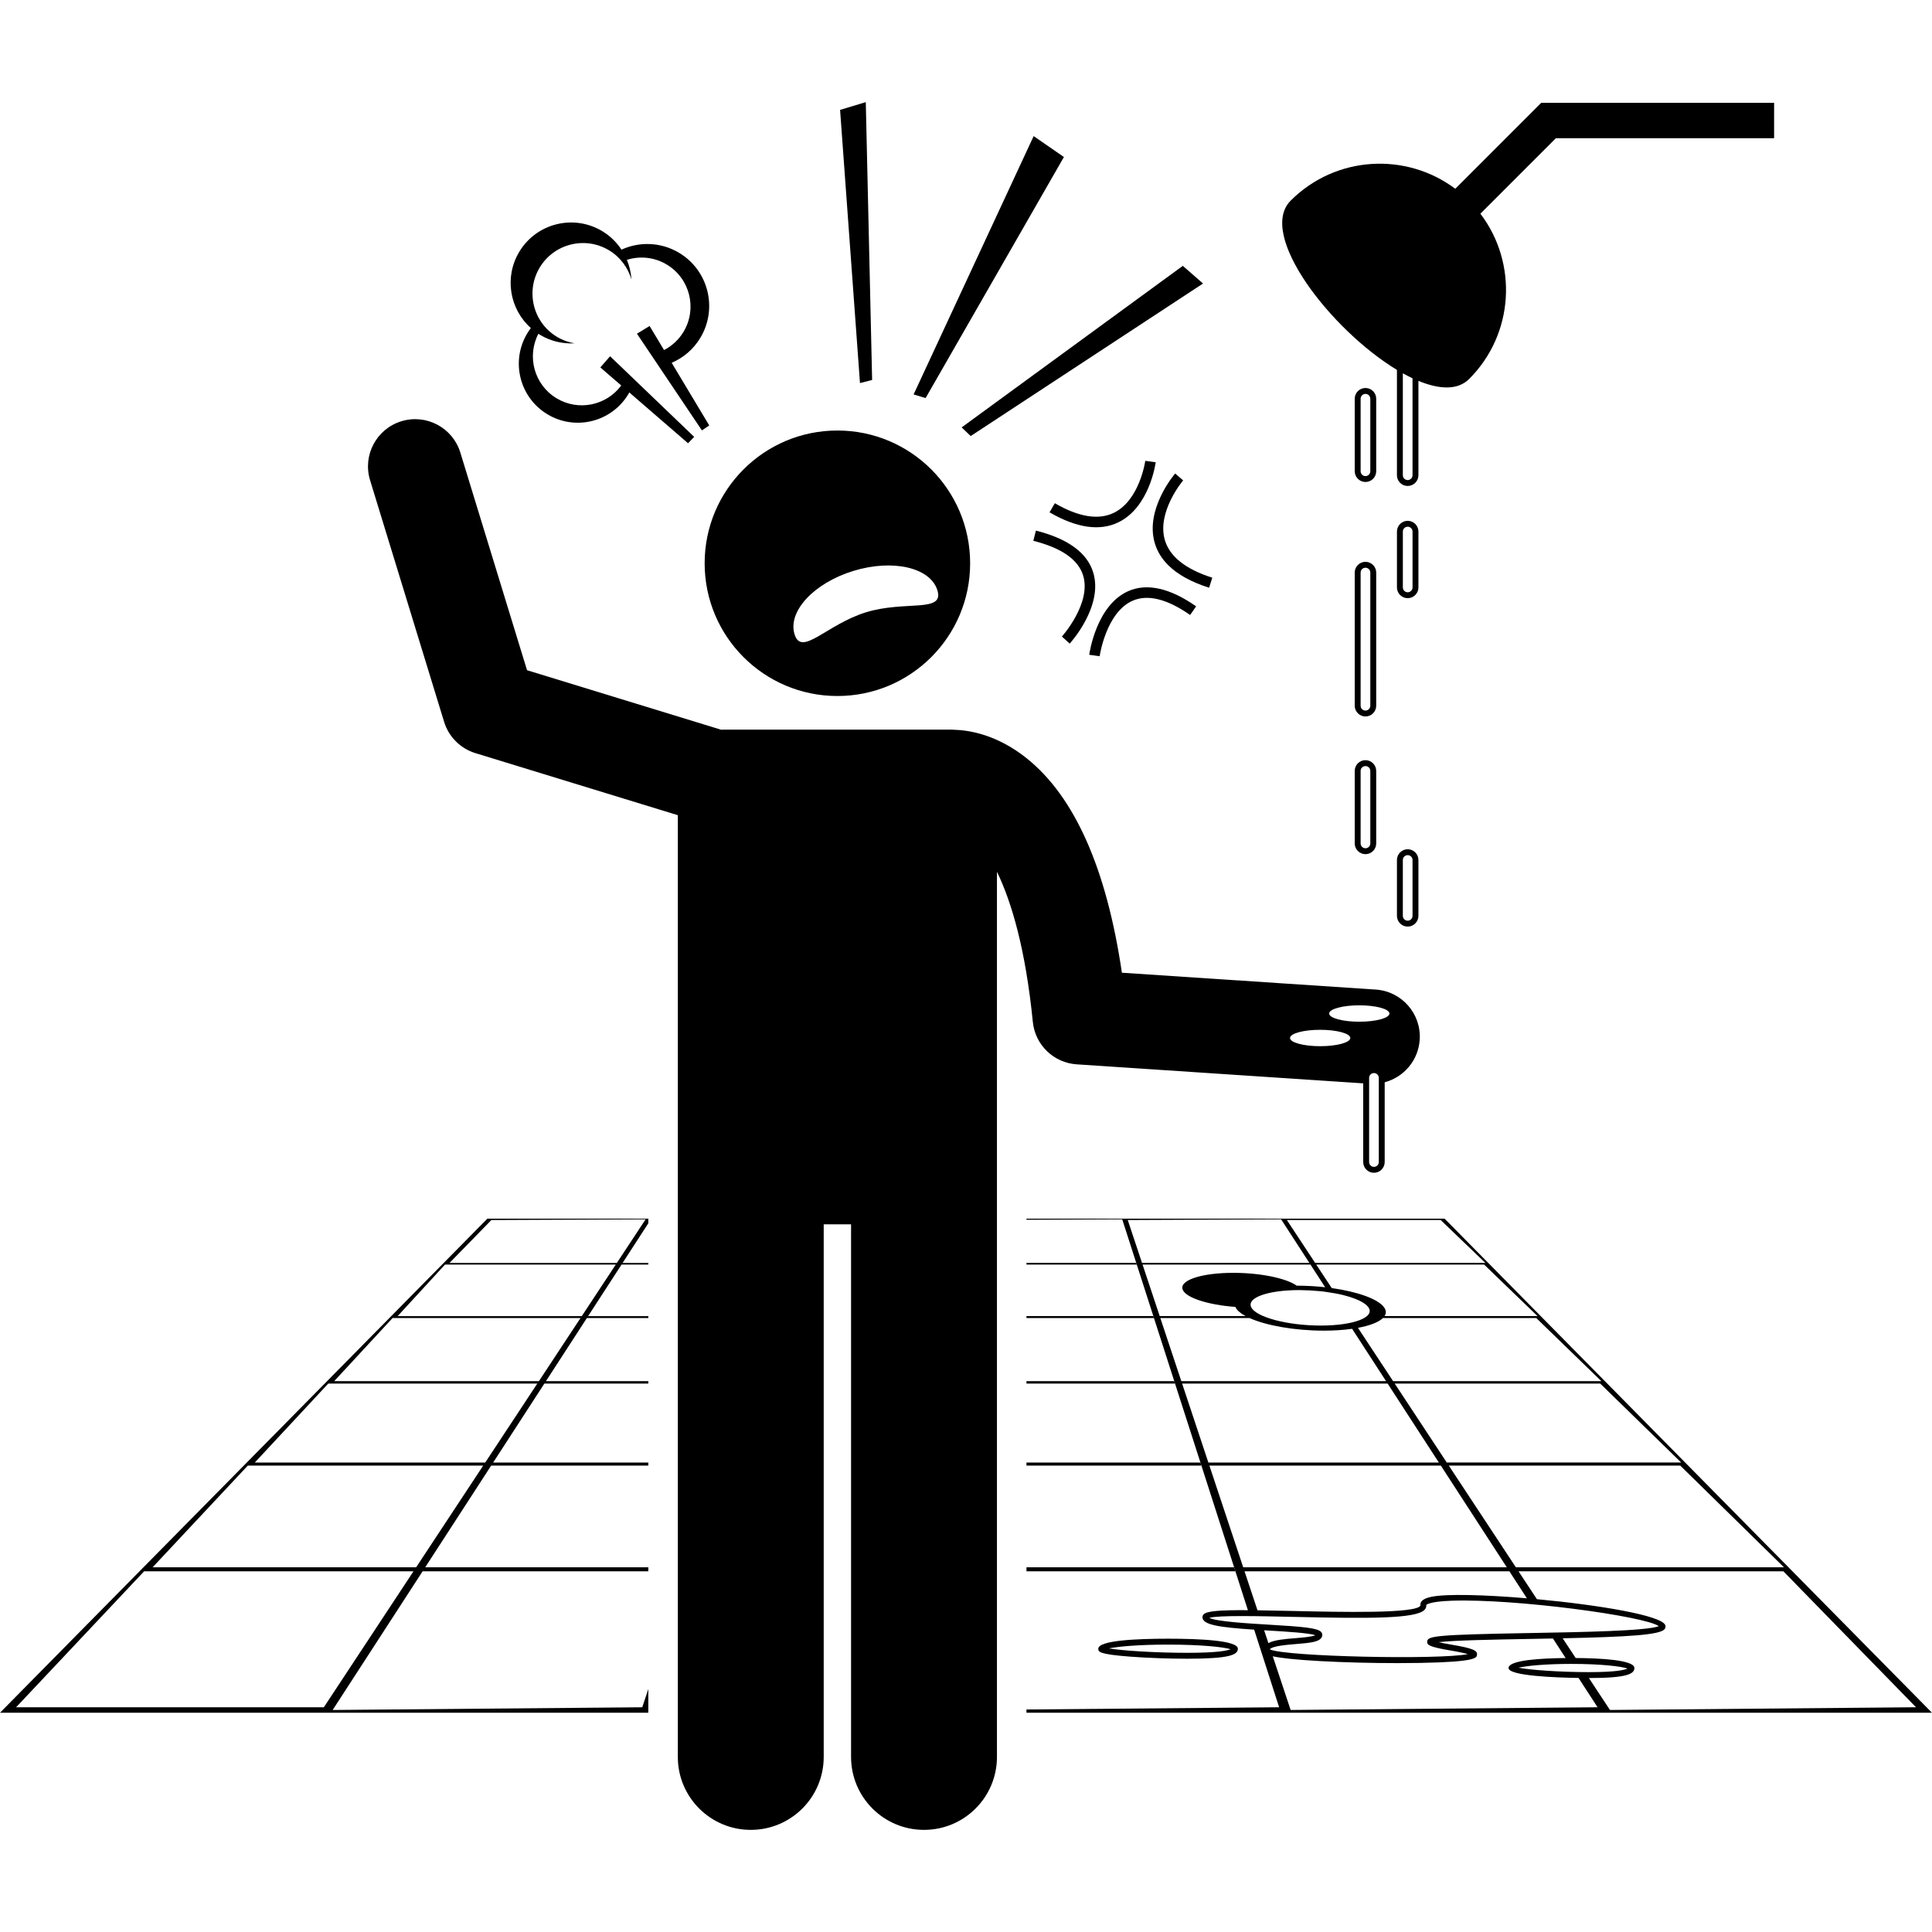 <svg id="Layer_1" height="512" viewBox="0 0 327.463 292.843" width="512" xmlns="http://www.w3.org/2000/svg"><g><path d="m240.416 72.788c0-1.004-.817-1.821-1.821-1.821s-1.82.817-1.82 1.821v9.468c0 1.004.816 1.821 1.82 1.821s1.821-.817 1.821-1.821zm-1 9.468c0 .453-.368.821-.821.821-.452 0-.82-.369-.82-.821v-9.468c0-.453.368-.821.82-.821.453 0 .821.369.821.821z"/><path d="m246.661 14.683c-8.373-6.258-20.28-5.608-27.89 2.002-5.769 5.769 6.877 21.978 18.003 28.701v17.852c0 1.004.816 1.821 1.82 1.821s1.821-.817 1.821-1.821v-15.993c3.538 1.461 6.659 1.619 8.596-.319 7.649-7.648 8.27-19.637 1.909-28.017l12.788-12.788h36.992l.003-5.999h-.003-39.48zm-8.067 49.376c-.452 0-.82-.368-.82-.821v-17.276c.553.308 1.102.594 1.642.849v16.427c0 .453-.368.821-.821.821z"/><path d="m192.588 196.75h-18.608v.275h18.697z"/><path d="m195.486 205.762h-21.506v.331h21.613z"/><path d="m199.031 216.786h-25.051v.409h25.183z"/><path d="m203.467 230.58h-29.487v.519h29.654z"/><path d="m209.178 248.34h-35.198v.679h35.416z"/><path d="m173.98 189.245v.188l16.232-.072 0.0 0.0.037.116 2.339 7.273.089.276 2.809 8.736.106.331 3.438 10.693.132.409 4.304 13.385.167.519 5.544 17.241.218.679 2.119 6.589c-4.744-.029-6.968.138-7.508.709-.141.149-.21.339-.194.532.098 1.246 2.783 1.661 8.763 2.058l4.23 13.155v0l-.001-0-42.826.377v.551h153.483l-82.61-83.744h-70.873zm17.167.231 25.994-.116.075.116 4.717 7.273h-28.368zm2.51 7.549 28.455-0 2.495 3.847c-.386-.043-.776-.082-1.171-.115-.395-.033-.794-.061-1.196-.084-.402-.023-.808-.04-1.218-.052-.409-.012-.821-.018-1.236-.018-.448-.318-1.06-.614-1.798-.878-.734-.263-1.592-.494-2.537-.687-.941-.191-1.97-.344-3.049-.448-1.077-.104-2.207-.161-3.353-.161-1.339 0-2.579.077-3.677.217-1.102.14-2.063.344-2.84.598-.781.255-1.377.56-1.74.901-.365.344-.495.725-.337 1.129.134.344.466.677.962.988.498.313 1.162.605 1.954.863.796.26 1.721.487 2.736.671 1.019.184 2.128.324 3.286.409.002.005.004.01.006.015s.004.01.006.015.004.01.007.015c.002.005.005.01.007.015.061.131.144.26.247.388.103.128.227.255.37.38.143.125.306.249.486.37.181.121.38.241.596.357h-14.557zm36.695 6.087c.743.352 1.293.742 1.582 1.154.292.416.291.816.038 1.182-.255.369-.767.705-1.494.988-.731.285-1.677.517-2.795.678-1.121.162-2.412.251-3.825.251s-2.81-.09-4.124-.251c-1.31-.161-2.533-.393-3.605-.678-.585-.156-1.118-.328-1.601-.512-.396-.151-.76-.309-1.074-.476-.173-.092-.333-.185-.478-.281-.291-.191-.525-.389-.694-.593-.085-.102-.154-.205-.205-.309-.051-.103-.085-.205-.101-.305-.048-.3.058-.585.298-.849.319-.349.873-.662 1.617-.923.74-.26 1.669-.469 2.745-.613 1.072-.144 2.293-.223 3.62-.223h0c.077 0 .153.006.23.007 1.061.007 2.105.069 3.116.169.179.018.366.026.542.047.271.031.524.077.789.114.952.134 1.869.295 2.693.498.722.178 1.378.382 1.96.603.271.103.531.208.765.319zm-33.681 2.981 15.121-0c.694.311 1.511.6 2.426.858.919.259 1.936.487 3.022.676 1.09.19 2.249.34 3.447.442 1.201.103 2.439.158 3.686.158.443 0 .876-.007 1.3-.021.423-.013.836-.034 1.237-.06.401-.026.791-.059 1.169-.098.377-.039.743-.083 1.095-.133l5.753 8.871h-34.702zm3.691 11.102 34.832-0 8.681 13.385h-39.063zm4.623 13.904h39.227l11.182 17.241h-44.677zm5.957 17.92v-0h44.892l2.967 4.575c-7.113-.602-13.713-.787-16.221-.246-.49.105-1.98.426-1.826 1.478-.619 1.395-13.636 1.096-21.408.919-2.387-.055-4.437-.097-6.208-.12zm8.38 7.726c12.471.282 20.753.354 22.16-1.23.211-.237.301-.518.252-.773.014-.024.382-.599 4.284-.738 10.849-.378 32.836 2.625 35.135 4.31-1.921.814-13.374 1.017-21.843 1.167-15.942.284-17.345.494-17.414 1.44-.043.575.337.913 3.99 1.523 1.528.256 2.402.462 2.901.61-4.807.992-30.993.435-33.565-.808.378-.57 2.979-.781 4.427-.899 2.539-.206 4.373-.355 4.469-1.501.017-.19-.048-.378-.181-.531-.603-.697-3.026-.906-8.83-1.251-3.424-.203-9.005-.534-10.13-1.158 1.552-.452 8.324-.299 14.345-.16zm-4.274 2.316c2.918.174 6.814.405 7.902.793-.588.269-2.302.408-3.382.496-1.833.149-3.594.295-4.581.838l-.723-2.175c.26.016.513.031.783.048zm3.707 13.459-.153-.459-2.873-8.643c1.295.293 3.666.577 8.054.82 3.981.221 8.737.341 13.116.341 1.307 0 2.579-.011 3.787-.033 9.524-.173 9.6-.85 9.66-1.394.073-.664-.529-1.066-4.296-1.696-1.019-.17-1.722-.311-2.207-.426 2.653-.322 9.403-.442 15.485-.551 1.37-.024 2.651-.049 3.89-.073l2.148 3.312c-4.008.038-9.676.331-9.676 1.692 0 1.345 8.114 1.625 11.865 1.683l3.222 4.968zm47.602-7.807c5.058 0 8.498.423 9.493.786-.44.225-1.877.608-6.56.608-4.93 0-9.968-.375-11.927-.75 1.402-.323 4.583-.644 8.993-.644zm6.521 7.807-.302-.459-3.267-4.954c6.399-.001 7.712-.68 7.712-1.697 0-1.391-5.932-1.667-9.949-1.695l-2.205-3.344c11.107-.24 16.545-.564 17.287-1.571.137-.185.177-.404.114-.618-.491-1.683-11.376-3.473-21.771-4.439l-3.116-4.726h44.892l22.48 23.043zm28.731-24.181h-44.677l-11.37-17.241h39.227l17.583 17.241zm-17.326-17.76h-39.063l-8.827-13.385h34.832l13.726 13.385zm-13.458-13.795h-34.702l-5.957-9.033c.511-.095.987-.203 1.425-.322.437-.119.836-.25 1.193-.39.356-.14.671-.29.942-.449.27-.158.495-.325.674-.499h25.993l11.024 10.693zm-10.755-11.024h-25.393c.076-.117.132-.236.168-.357.035-.121.05-.245.043-.37-.007-.125-.035-.252-.086-.38-.051-.128-.123-.258-.218-.388-.264-.363-.688-.712-1.24-1.04-.549-.326-1.227-.631-2.005-.91-.773-.277-1.647-.529-2.594-.749-.943-.218-1.959-.406-3.024-.555l-2.629-3.987h28.456l9.056 8.736zm-8.792-9.012h-28.368l-4.796-7.273h26.069l7.58 7.273z"/><path d="m109.888 268.971-1.028 3.092v0l-0-0-52.474.459.297-.459 14.945-23.043 0-0h38.26v-.679h-37.819l11.182-17.241h26.637v-.519h-26.3l8.681-13.385 0-0h17.619v-.409h-17.354l6.935-10.693 0-0h10.418v-.331h-10.204l5.666-8.736 0-0h4.537v-.276h-4.359l4.359-6.721v-.784h-27.278l-82.61 83.745h109.888zm-85.464-19.951h.779 44.88l.448-.679h-44.666l16.138-17.241h.68 39.217l.342-.519h-39.053l12.453-13.385h.604 34.823l.27-.409h-34.693l9.888-10.693h.543 31.314l.218-.331h-31.209l8.029-8.736h.493 28.448l.182-.276h-28.361l7.095-7.273 26.139-.116h0l-.076.116-4.796 7.273-.182.276-5.761 8.736-.218.331-7.051 10.693-.27.409-8.827 13.385-.342.519-11.37 17.241-.448.679-15.195 23.043-0.0 0-0-0h-52.163z"/><path d="m240.632 158.928c.293-4.409-3.044-8.22-7.452-8.512l-43.026-2.856c-2.59-17.623-8.003-29.831-16.127-36.337-5.029-4.028-9.765-4.777-12.299-4.841-.158-.01-.315-.024-.477-.024h-38.635c-.129 0-.254.013-.381.019l-32.906-10.089-11.306-36.894c-1.295-4.225-5.772-6.6-9.993-5.305-4.225 1.294-6.6 5.769-5.305 9.993l12.549 40.954c.778 2.539 2.766 4.526 5.305 5.305l34.309 10.519v42.681 18.939 98c0 6.83 5.537 12.363 12.363 12.363 6.828 0 12.365-5.533 12.365-12.363v-90.272h4.635v90.272c0 6.83 5.537 12.363 12.363 12.363 6.828 0 12.365-5.533 12.365-12.363v-98-18.939-33.087c2.482 5.097 4.849 13.116 6.081 25.447.389 3.889 3.53 6.928 7.43 7.187l48.567 3.224v5.011 8.325c0 1.004.817 1.821 1.821 1.821s1.82-.817 1.82-1.821v-8.423-5.097c3.227-.856 5.7-3.683 5.933-7.198zm-7.753 21.539c-.453 0-.821-.368-.821-.821v-14.257c0-.453.368-.821.821-.821.452 0 .82.369.82.821v14.257c0 .453-.368.821-.82.821zm-9.116-20.452c-2.821 0-5.109-.622-5.109-1.39s2.287-1.39 5.109-1.39 5.109.622 5.109 1.39c0 .768-2.287 1.39-5.109 1.39zm1.521-5.539c0-.768 2.287-1.39 5.109-1.39 2.821 0 5.109.622 5.109 1.39s-2.287 1.39-5.109 1.39c-2.822 0-5.109-.622-5.109-1.39z"/><path d="m141.933 100.66c12.428 0 22.5-10.073 22.5-22.5 0-12.427-10.072-22.5-22.5-22.5-12.426 0-22.5 10.073-22.5 22.5 0 12.427 10.074 22.5 22.5 22.5zm2.687-21.197c6.687-2.058 13.073-.588 14.264 3.284 1.193 3.871-5.42 1.667-12.106 3.725-6.687 2.058-10.915 7.597-12.107 3.727-1.191-3.871 3.264-8.677 9.949-10.736z"/><path d="m103.406 43.073-1.652 1.891 3.542 3.063c-2.519 3.404-7.26 4.399-10.96 2.171-3.779-2.276-5.087-7.08-3.081-10.942.087.056.166.118.255.172 1.836 1.106 3.879 1.566 5.868 1.451-1.024-.174-2.035-.531-2.979-1.099-4.051-2.438-5.357-7.698-2.919-11.749 2.439-4.05 7.7-5.356 11.749-2.917 1.921 1.157 3.215 2.951 3.795 4.948-.067-1.147-.334-2.272-.773-3.333 2.189-.684 4.647-.473 6.766.803 3.932 2.366 5.2 7.474 2.833 11.405-.823 1.366-1.98 2.402-3.3 3.085l-2.443-4.075-2.148 1.302 4.806 7.154 6.204 9.236 1.245-.838-6.368-10.62c1.952-.837 3.674-2.262 4.853-4.221 2.99-4.966 1.389-11.417-3.578-14.408-3.084-1.857-6.74-1.94-9.785-.549-.815-1.235-1.901-2.318-3.254-3.132-4.848-2.919-11.145-1.356-14.064 3.491-2.585 4.293-1.651 9.716 1.961 12.93-.215.284-.419.58-.607.892-2.848 4.73-1.323 10.872 3.407 13.722 4.73 2.847 10.873 1.322 13.722-3.408.058-.097.103-.197.158-.294l9.961 8.615 1.038-1.081-7.844-7.523z"/><path d="m188.802 69.604c-2.599 1.272-5.967.727-10.013-1.621l-.896 1.544c4.593 2.666 8.528 3.231 11.694 1.68 5.215-2.553 6.258-9.859 6.3-10.169l-1.769-.239c-.009.066-.948 6.665-5.315 8.805z"/><path d="m205.477 80.607c-4.537-1.441-7.245-3.6-8.052-6.417-1.362-4.756 3.065-10.026 3.111-10.079l-1.357-1.16c-.208.244-5.092 6.04-3.472 11.722.404 1.418 1.171 2.688 2.295 3.806 1.597 1.589 3.915 2.87 6.935 3.829z"/><path d="m191.976 84.509c2.559-1.119 5.837-.306 9.743 2.416l1.021-1.464c-4.453-3.103-8.317-3.973-11.485-2.585-5.422 2.376-6.589 10.454-6.636 10.797l1.768.243c.01-.074 1.082-7.437 5.589-9.407z"/><path d="m181.309 91.78c.234-.257 5.705-6.375 3.991-12.04-1.013-3.354-4.285-5.748-9.72-7.116l-.436 1.731c4.783 1.204 7.624 3.186 8.446 5.897 1.425 4.696-3.554 10.273-3.604 10.329z"/><path d="m233.259 50.274c0-1.004-.816-1.821-1.82-1.821s-1.821.817-1.821 1.821v12.289c0 1.004.817 1.821 1.821 1.821s1.82-.817 1.82-1.821zm-1 12.289c0 .453-.368.821-.82.821-.453 0-.821-.368-.821-.821v-12.289c0-.453.368-.821.821-.821.452 0 .82.369.82.821z"/><path d="m231.439 111.535c-1.004 0-1.821.817-1.821 1.821v12.289c0 1.004.817 1.821 1.821 1.821s1.82-.817 1.82-1.821v-12.289c0-1.004-.816-1.821-1.82-1.821zm.82 14.11c0 .453-.368.821-.82.821-.453 0-.821-.368-.821-.821v-12.289c0-.453.368-.821.821-.821.452 0 .82.369.82.821z"/><path d="m233.259 79.738c0-1.004-.816-1.821-1.82-1.821s-1.821.817-1.821 1.821v22.569c0 1.004.817 1.821 1.821 1.821s1.82-.817 1.82-1.821zm-1 22.569c0 .453-.368.821-.82.821-.453 0-.821-.368-.821-.821v-22.569c0-.453.368-.821.821-.821.452 0 .82.369.82.821z"/><path d="m238.594 126.632c-1.004 0-1.82.817-1.82 1.821v9.468c0 1.004.816 1.821 1.82 1.821s1.821-.817 1.821-1.821v-9.468c0-1.004-.817-1.821-1.821-1.821zm.821 11.289c0 .453-.368.821-.821.821-.452 0-.82-.368-.82-.821v-9.468c0-.453.368-.821.82-.821.453 0 .821.368.821.821z"/><path d="m186.154 262.137c0 .502 0 .935 5.415 1.345 2.918.221 6.537.352 9.683.352 7.126 0 8.558-.649 8.558-1.697 0-1.402-6.432-1.697-11.827-1.697s-11.828.295-11.828 1.697zm15.098.697c-5.498 0-11.084-.374-13.297-.75 1.59-.325 5.125-.644 10.027-.644 5.621 0 9.444.42 10.599.786-.541.232-2.207.608-7.329.608z"/><path d="m156.884 50.161 23.443-40.858-5.128-3.543-20.347 43.786z"/><path d="m142.389 1.316 3.373 46.303 2.058-.525-1.075-47.094z"/><path d="m203.905 30.746-3.425-2.997-37.487 27.383 1.534 1.466z"/></g></svg>